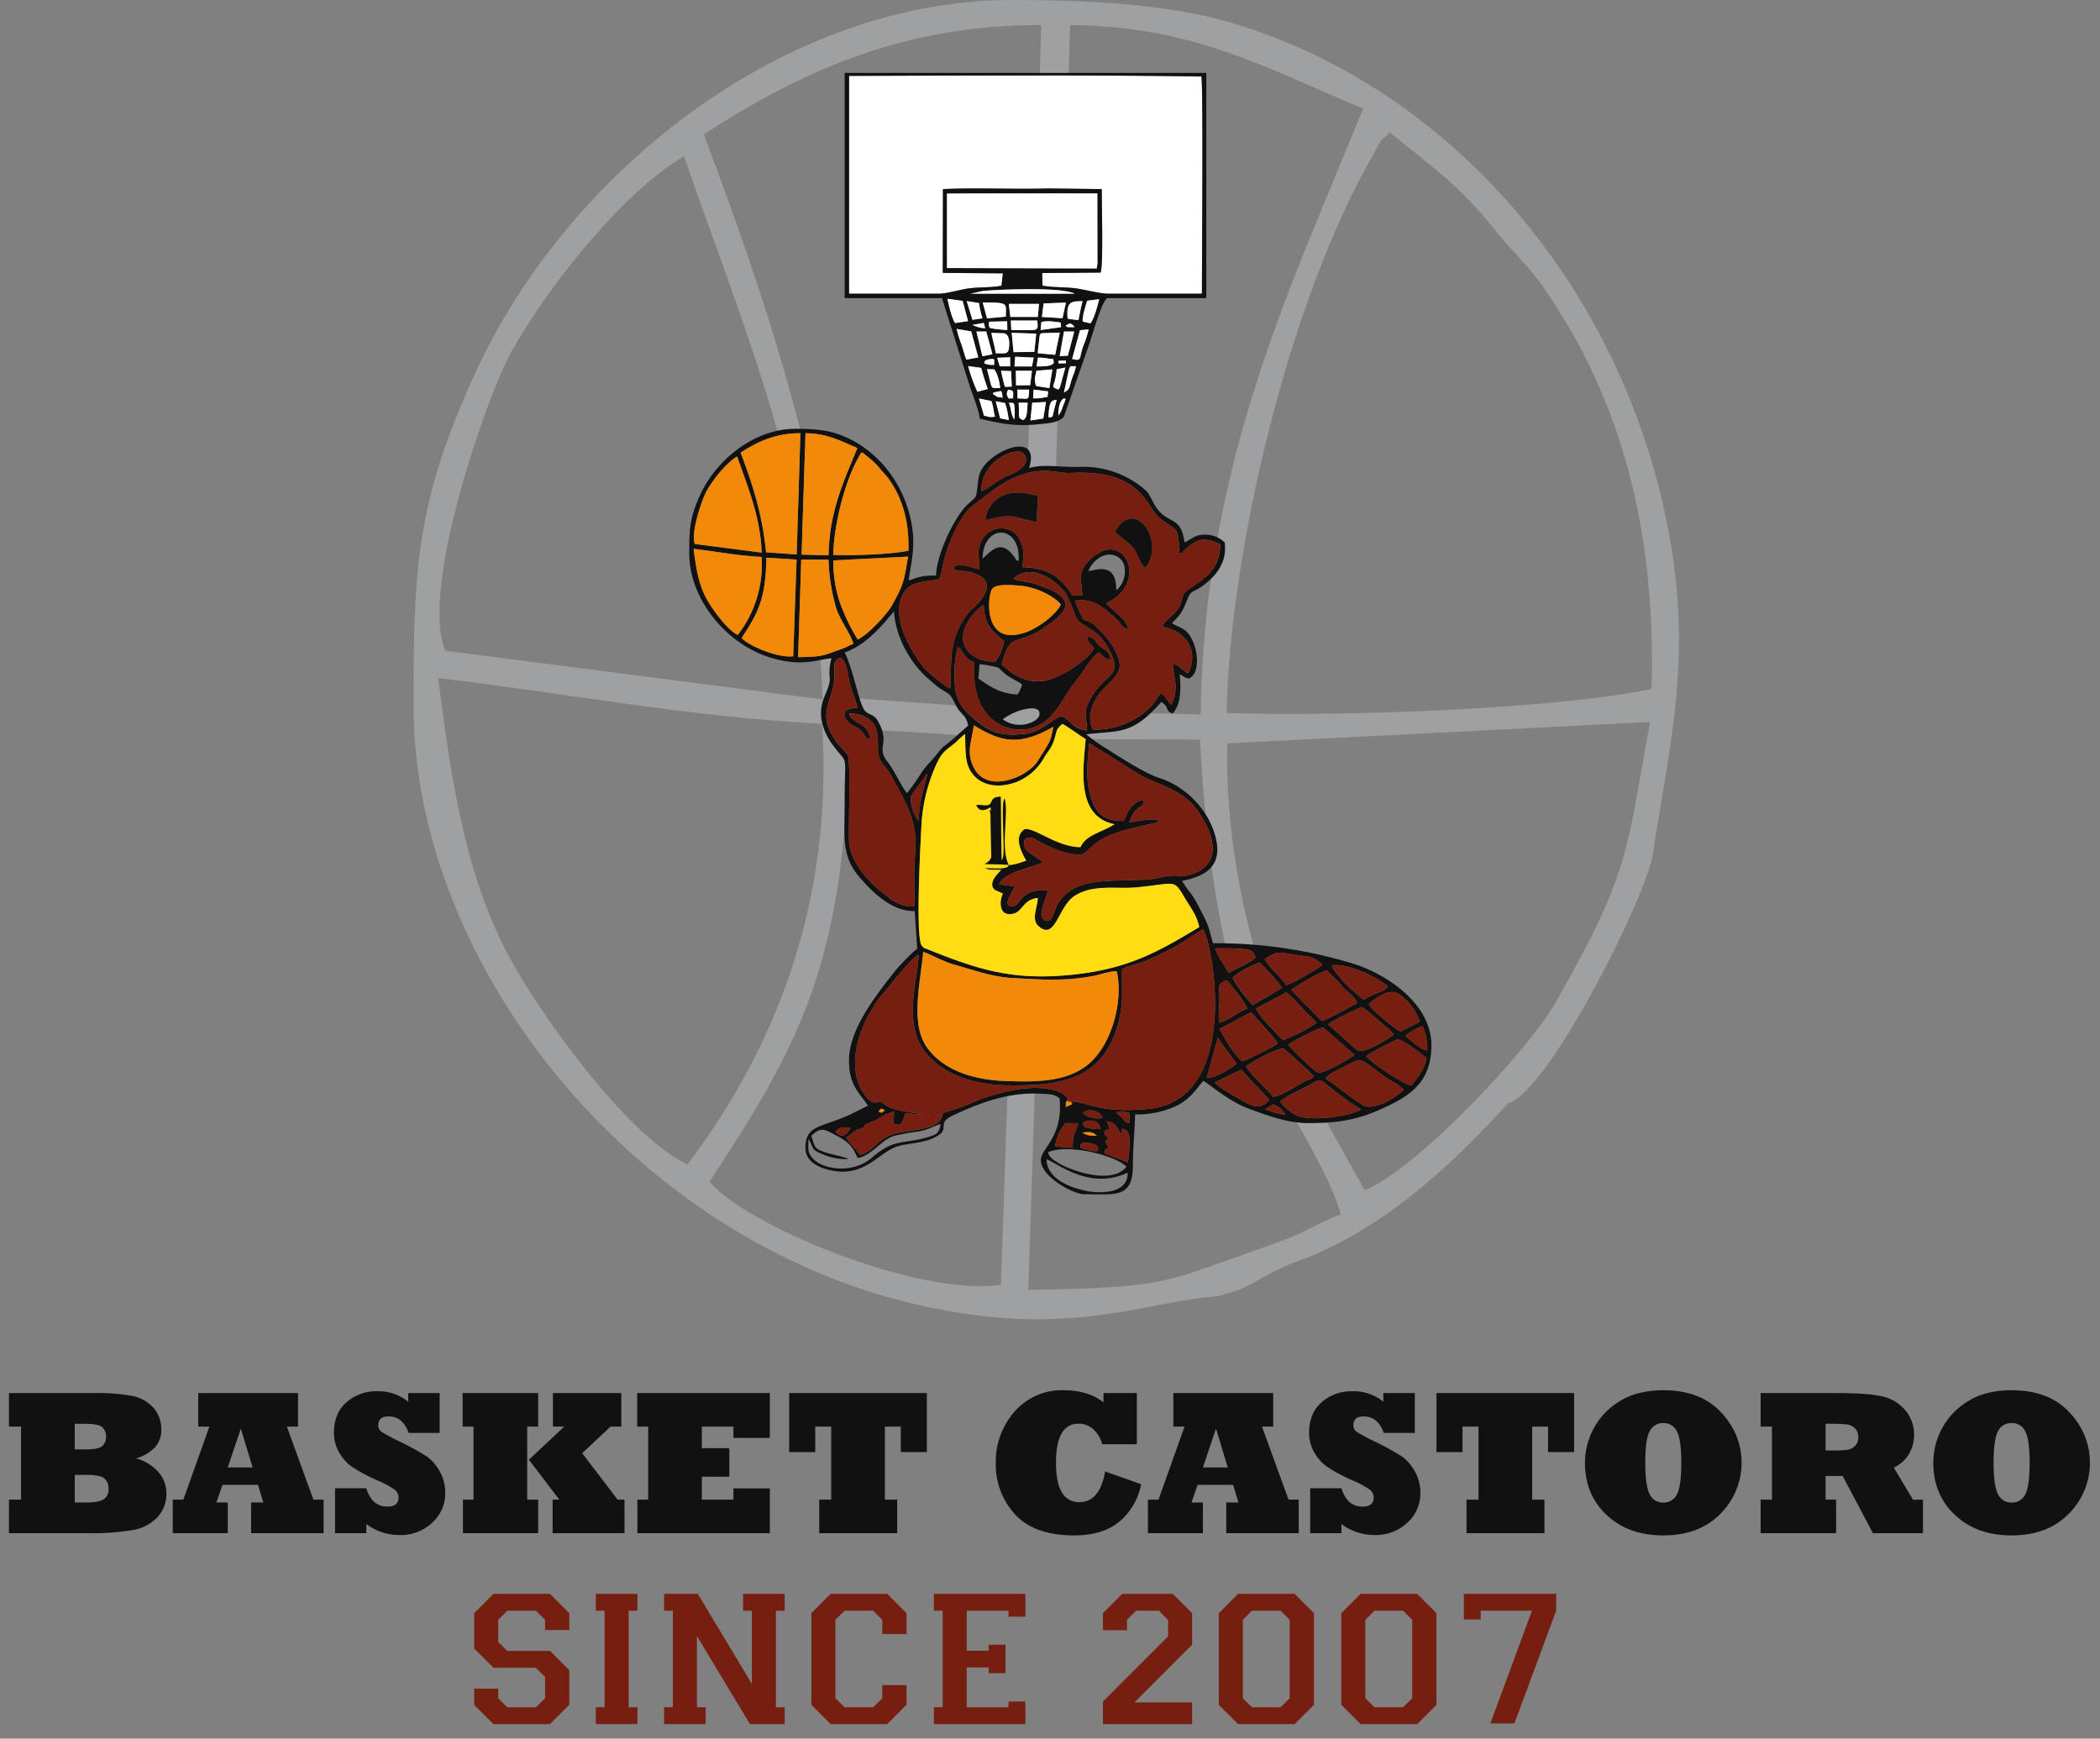 <svg id="Livello_1" data-name="Livello 1" xmlns="http://www.w3.org/2000/svg" viewBox="0 0 701.217 580.504">
  <rect x="0" y="0" width="701.217" height="580.504" fill="#808080" stroke="none"/>
  <defs>
    <style>
      .cls-1 {
        fill: #9fa0a1;
      }

      .cls-1, .cls-3, .cls-4, .cls-5, .cls-6, .cls-7 {
        fill-rule: evenodd;
      }

      .cls-2, .cls-6 {
        fill: #761e0f;
      }

      .cls-3 {
        fill: #fff;
      }

      .cls-4, .cls-8 {
        fill: #111;
      }

      .cls-5 {
        fill: #ffdd12;
      }

      .cls-7 {
        fill: #f28908;
      }
    </style>
  </defs>
  <title>castoro</title>
  <g>
    <path class="cls-1" d="M1705.192,1094.457c5.888-38.784,13.889-67.454,4.626-112.472-15.882-77.225-70.7-143.181-144.093-165.585-22.3-6.807-50.528-7.907-74.229-7.926-76.562-.058-148.93,57.914-179.49,124.779-19.751,43.21-20.482,65.128-20.492,110.832-.023,86.2,72.883,177.736,167.358,199.8,51.514,12.038,76.312-.971,101.055-2.591,13.235-3.559,9.437-4.225,24.7-10.938,29.1-10.165,51.867-31.126,72.365-53.523,12.954-3.4,44.746-65.918,48.2-82.378Zm-202.466-39.276,51.395.24c1.521,31.025,5.843,64.4,14.119,90.02,8.017,24.843,27.525,49.347,32.87,68.441-9.343,3.614-11.042,5.924-22.941,10.068-37.651,13.116-33.669,14.316-81.378,15.186l5.937-183.954Zm-112.388,147.772c31.188-47.179,45.85-75.293,46.477-151.33l57.118,3.51-6.309,182.324c-28.447,3.992-85.931-20.34-97.286-34.5Zm-90.576-168.092c43.578,5.176,83.391,12.957,128.173,15.274,3.973,61.89-17.324,110.628-44.94,147.108-18.816-8.8-45.927-45.351-57.83-66.218-15.545-27.237-20.738-58.5-25.4-96.164Zm404.638,14.672c-8.024,43.258-6.293,49.415-31.573,93.676-9.544,16.707-47.254,56.3-63.711,62.627-12.65-22.718-22.365-38.4-32.294-66.3-8.745-24.578-14.319-55.267-13.591-82.876l141.169-7.127Zm-141.408-3.012c1.184-54.53,20.851-137.629,48.842-186.206,3.4-5.9,1.272-3.517,5.665-7.606,15.694,12.776,23.332,17.765,35.267,32.757,6.037,7.58,10.168,10.492,16.312,19.356,25.976,37.48,37.325,81.382,35.83,133.689-33.42,6.9-105.423,9.272-141.916,8.011Zm-260.884-20.777c-8.641-20.207,13.743-84.937,22.051-99.8,12.666-22.666,38.111-54.125,57.68-65.219,18.848,54.624,44.028,112.466,46.26,181.266l-125.992-16.25Zm86.341-172.375c34.581-22.637,68.839-36.652,112.65-36.513l-6.985,228.684-57.661-4.112c-7.337-73.394-25.969-129.379-48-188.06Zm122.32-36.529c42.19.391,66.655,15.069,97.843,27.881L1589.776,890.4c-20.4,50.553-34.565,97.344-35.439,156.626l-50.929-1.314Z" transform="translate(-1153.421 -808.474)"/>
    <g>
      <path class="cls-2" d="M1318.2,1365.3l-6.448-6.447v-11.781l6.448-6.448h18.874l6.448,6.448v5.627h-8.089v-3.4l-3.048-3.048h-9.554l-3.048,3.048v7.386l3.048,2.989h14.243l6.448,6.447v11.548l-6.448,6.447H1318.2l-6.448-6.447v-5.393h8.03v3.224l3.048,2.989h9.554l3.048-2.989v-7.151l-3.048-3.048Z" transform="translate(-1153.421 -808.474)"/>
      <path class="cls-2" d="M1352.372,1384.112v-5.627h2.931v-32.238h-2.931v-5.627h13.892v5.627h-2.931v32.238h2.931v5.627Z" transform="translate(-1153.421 -808.474)"/>
      <path class="cls-2" d="M1401.548,1346.247v-5.627h13.892v5.627h-2.931v32.238h2.931v5.627h-11.605l-17.7-29.425v23.8h2.931v5.627h-13.892v-5.627h2.931v-32.238h-2.931v-5.627h11.254l18.053,30.069v-24.442Z" transform="translate(-1153.421 -808.474)"/>
      <path class="cls-2" d="M1448.029,1354.043v-4.748l-3.049-3.048h-9.554l-3.048,3.048v26.2l3.048,2.989h9.554l3.049-2.989v-4.4h8.088v6.565l-6.447,6.447H1430.8l-6.447-6.447v-30.6l6.447-6.448h18.874l6.447,6.448v6.975Z" transform="translate(-1153.421 -808.474)"/>
      <path class="cls-2" d="M1495.8,1384.112h-30.538v-5.627h2.931v-32.238h-2.931v-5.627H1495.8v7.62h-5.627v-1.993h-13.95v13.364h7.327v-1.993h5.627v9.5h-5.627v-1.935h-7.327v13.306h13.95v-1.935h5.627Z" transform="translate(-1153.421 -808.474)"/>
      <path class="cls-2" d="M1551.482,1376.844v7.269h-29.776v-7.562l21.746-21.746v-5.51l-3.048-3.048h-7.62l-3.048,3.048v3.459h-8.03v-5.686l6.447-6.448h16.881l6.448,6.448v10.55l-19.226,19.226Z" transform="translate(-1153.421 -808.474)"/>
      <path class="cls-2" d="M1566.839,1340.62h18.874l6.447,6.448v30.6l-6.447,6.447h-18.874l-6.447-6.447v-30.6Zm14.185,5.627h-9.554l-3.048,3.048v26.2l3.048,2.989h9.554l3.049-2.989v-26.2Z" transform="translate(-1153.421 -808.474)"/>
      <path class="cls-2" d="M1607.751,1340.62h18.874l6.447,6.448v30.6l-6.447,6.447h-18.874l-6.447-6.447v-30.6Zm14.185,5.627h-9.554l-3.048,3.048v26.2l3.048,2.989h9.554l3.049-2.989v-26.2Z" transform="translate(-1153.421 -808.474)"/>
      <path class="cls-2" d="M1659.1,1383.878h-8.03l13.892-37.631h-17.115v2.931h-5.627v-8.558h30.831v5.627Z" transform="translate(-1153.421 -808.474)"/>
    </g>
    <path class="cls-3" d="M1436.925,906.54h30.061c2.487,0,6.909-1.35,9.86-1.763,3.225-.451,8.107-.263,10.992-.913l.47-4.121-20.076-.157.057-27.961c10.467-.534,22.987.112,35.065-.237l17.951.225c0,6.009.568,25.615-.4,27.87l-19.479.157.092,4.207c3.468.639,7.919.45,11.359.938,2.47.351,8.051,1.755,10.366,1.755h31.515c0-11.655.465-65.363-.147-72.537-38.13-.538-79.372-.3-117.675-.188Z" transform="translate(-1153.421 -808.474)"/>
    <path class="cls-4" d="M1502.88,1195.557c3.587,1.124,14.214,10.485,27.081,4.441.218,6.693-8.369,7.337-14.653,5.914-5.552-1.257-12.344-4.329-12.428-10.354Zm.5-2.4c.7,1.514-.489.02.8,1.592,2.878,3.519,20.153,10.154,25.389,3.24-3.712-3.733-19.272-7.741-26.186-4.832Zm10.806-2.457c.906-.673.074-.656,1.742-.675,1.592-.018,4.4.519,4.167,2.152-.49.315.561,1.26-3.692.143-3.209-.842-1.941-.57-2.217-1.62Zm.555-4.092c2.805-.286,3.409-.275,4.961,1.045-2.632.059-3.146-.1-4.961-1.045Zm-82.266-.258c1.177-1.667,2.756-1.629,4.853-1.325-.927,2.36-2.808,3.713-4.853,1.325Zm-9.082,2.362c-.123,3.635-.309,4.832,1.807,6.921,3.277,3.235,12.97,4.881,19.38-.662,7.586-6.56,10.421-4.363,18.836-6.881,2.72-.814,3.673-1.328,4.06-4.328-2.93.865-3.768,1.839-7.388,2.477a77.061,77.061,0,0,0-8.191,1.513c-4.245,1.271-7.693,6.813-12.11,7.326-1.627-3.764-3.118-5.411-6.731-7.284-4.216-2.186-5.4-3.355-8.731-.073,1.317,3.824.846,4.194,4.745,5.525,2.415.824,6.031,1.326,7.733,2.2a19.54,19.54,0,0,1-8.456-1.489c-4.5-1.865-2.9-1.853-4.955-5.24Zm99.61-5.885,1.011,2.552c-1.578.665-.488-.266-1.864.97.488,1.451-.033,1.029,1.39,1.94l-1.019,1.284,1,2.111c-1.91,1.3-.591-.486-1.381,1.836l7.922,3.044c.158-2.218,1.561-9.86-.879-10.885-1.746-.734-.771.014-1.485,1.294-1.479-2.11-1.5-3.692-4.694-4.146Zm-8.033.516c1.606-.99,5.437-1.491,5.961,2.163-5.645-.3-5.543-.76-5.961-2.163Zm-3.355,8.35-5.918-.443a16.036,16.036,0,0,1,3.483-7.807l4.208.029c-.962,3.951-1.8,3.075-1.773,8.222Zm3.364-11.685a4.344,4.344,0,0,0,2.581,1.424,7.789,7.789,0,0,0,4.069.336,3.8,3.8,0,0,0-2.79-2.38,4.069,4.069,0,0,0-3.859.62Zm15.509.037.078,3.4c-2.164-.494-.92-.194-2.346-1.581-.737-.718-1.316-1.21-1.981-1.84,1.4-.95,2.251-.422,4.249.022Zm-83.68-.435c.865-1.139.63-1.2,2.068-.492-.936.772-.741,1.116-2.068.492Zm131.713-2.389a6.476,6.476,0,0,1,4.058,3.41c-3.249-.389-3.972-.866-6.738-1.79l2.68-1.62Zm2.349-1.055c.978,1.8,2.957,3.061,4.6,4.209,4.106,2.869,17.895,1.062,22.5-1.459a61.7,61.7,0,0,1-6.464-4.391c-7.333-5.225-6.322-6.486-9.987-4.3-2.738,1.632-8.19,3.993-10.651,5.945Zm-21.788-6.3c2.014,2.193,5.868,4.145,8.736,5.851,3.292,1.959,6.442,3.583,9.494-.032l-7.183-7.623c-.94-1.015-1.222-1.5-2.253-2.515l-8.795,4.319Zm63.14,2.424c-.7.868-9.482,7.748-13.817,5.062-4.521-2.8-10.394-7.682-12.393-8.823,1.359-1.711,4.559-3.054,6.631-4.113,6.01-3.072,4.331-2.822,13.2,3.545,2.356,1.692,4,2.1,6.377,4.33Zm-52.708-7.759c1.267-1.236,10.886-6.457,12.551-5.883.176.061,9.51,8.122,10.029,9.277-1.225,1.176-1.615.846-3.171,1.654-2.7,1.4-7.292,4.655-10.405,5.126-2.5-3.474-6.906-6.505-9-10.174Zm-13.127,3.679,3.715-13.387c1.39,2.581,4.451,6.187,6.237,8.737-1.044,1.127-7.384,5.229-9.952,4.65Zm53.232-7.074c1.766,2.045,12.023,9.24,15.089,9.785,1.78-2.559,4.318-5.081,5.08-9.215-1.422-1.108-8.193-6.5-9.876-6.213-.114.019-9.465,4.638-10.292,5.643Zm-26.025-3.879c.843,1.33,8.537,8.781,9.887,9.29,1.841.694,11.928-5.432,11.991-5.66.041-.149.178-.153.259-.236l-10.54-9.179c-1.655.26-10.347,4.688-11.6,5.785Zm44.819-6.224a17.72,17.72,0,0,1,1.569,8.167c-2.587-.426-5.378-3.51-7.3-4.813,1.076-1.238,4.009-2.713,5.736-3.354Zm-67.785.926c1.65,3.16,5.107,9.176,7.713,10.876,2.019-.789,10.522-4.884,11.684-6.062a45.772,45.772,0,0,0-4.415-5.321c-1.5-1.695-2.677-2.979-4.359-4.855-1.8.438-8.36,4.365-10.623,5.363Zm36.286-1.491c1.037-1.021,9.326-5.106,11.192-5.79,1.268.509,9.867,7.971,10.716,9.185-1.729,1.431-9.609,6.418-12.164,5.338l-9.743-8.733Zm-24.116-5.247,10.091-5.414c1.61.906,5.214,5.247,7.55,7.475l2.382,2.453.233.25a59.059,59.059,0,0,1-11.18,5.773c-2.193-2.25-7.879-7.858-9.076-10.535Zm-12.34,4.679c-.259-2.476.163-5.523.155-8.164-.014-4.41-.976-4.512,2.394-6,.1.079.236.088.277.256s.216.2.27.26.192.193.255.266.169.194.236.276l2.566,3.273a34.783,34.783,0,0,1,3.28,5.127c-3.142,1.041-5.249,3.647-9.435,4.706Zm-98.761-23.626c2.312.772,3.856,1.741,6.352,2.771a33.8,33.8,0,0,0,3.511,1.336c6.29,1.764,13.145,4.241,19.675,4.607,9.8.55,17.579,1.178,27.459-.712,2.157-.413,6.009-1.8,7.639-1.46,1.962,8.814-.819,21.5-7.35,28.9-7.228,8.2-19.119,8.043-29.7,7.685-11.924-.4-21.17-4.1-26.251-11.1-5.788-7.976-2.265-21.638-1.336-32.033Zm148.685,17.406c1.729,2.666,8.516,8.106,10.812,9.19l6.351-3.3a20.324,20.324,0,0,0-2.945-5.424c-4.339-5.041-6.612-6.634-14.218-.462ZM1584.552,1139c1.788,1.674,3.341,3.582,5.084,5.209,1.672,1.561,3.6,3.858,5.344,5.146,1.606-.573,10.828-5.332,11.617-6.16-1.171-2.592-3.41-3.335-5.1-5.537-1.218-1.587-3.658-3.787-5.031-5.2-2.149.462-10.477,5.288-11.912,6.54Zm-19.524-4.048c.9,2.183,4.926,7.437,6.7,9.069l9.761-5.674c-1.48-2.538-5.576-6.584-7.46-8.572-2.673,1.158-7.071,3.1-9.005,5.178Zm33.064-4.147c5.347-1,16.205,4.43,18.762,7.057-1.257,1.57-1.745,1.411-3.992,2.335-5.684,2.335-2.75,3.1-7.129-.461-1.975-1.607-6.968-6.7-7.641-8.931Zm-87.143,45.525.547.78-2.19.975c.09-2.052-.257-1.31.738-2.31-.747-3.03-6.626-3.913-9.577-4.046a40.625,40.625,0,0,0-12.54,1.6c-7.518,1.826-9.458,3.378-15.077,5.319-3.559,1.23-4.155,1-4.745,1.887-.179,4.822-9.554,5.193-14.116,6.03-7.753,1.423-8.075,5.9-13.262,7.537l-3.531-4.142c-.691-.742-.6-.87-1.29-1.625.1-.085.271-.316.321-.22l3.077-2.283c1.2-.627,1.166-.234,2.122-.793,2.314-1.352-1.57-.187,4.019-2.347,1.293-.5-.012.11.93-.495,2.942-1.889,1.835-1.23,5.594-2.68l-.216,4.269c1.539.159,2.039.538,2.872-.5l1.207-3.146,4.361.4,1.206-.153c-13.978-1.554-11.869-3.629-13.851-3.9-1.688-.23-2.469.759-4.109-.963-9.436-9.908-2.177-27.308,4.934-35.423,2.653-3.029,8.456-10.839,11.755-12.95,0,7.8-5.453,22.541,2.137,32.408,5.616,7.3,15.488,11.071,27.5,11.284,19.286.341,32.054-2.668,37.046-20.695,1.849-6.678,1.077-11.143,1.286-18.1,1.611-1.151,5.059-1.633,7.5-2.637,2.911-1.2,4.387-1.932,6.987-3.2a47.207,47.207,0,0,0,6.533-3.678l5.949-3.812c3.4,4.316,12.947,57.079-18.178,59.985-17.347,1.62-21.065-2.81-25.94-2.37ZM1575.7,1128.7c4.37-2.712,4.055-2.431,10.089-1.475,5.232.829,5.621.232,9.216,3.3-1.045,1.2-10.32,6.538-12.157,6.847-1.517-2.634-5.618-5.674-7.148-8.674Zm-16.6-3.563a75.043,75.043,0,0,1,8.289.154c3.348.188,4.39.283,5.263,2.871-1.427,1.615-6.874,3.879-8.976,5.161-1.84-3.332-2.9-4.319-4.576-8.186Zm-42-68.58,17.683,11.063c5.548,2.825,13.749,4.664,18.565,11.509,5.243,7.451,9.125,18.486-3.275,21.6-2,.5-2.976.086-4.375.081-2.937-.011-5.073.947-8.39,1.229-12.65,1.075-25.306-1.507-30.95,8.764-1.136,2.067-1.62,6.544-4.421,4.738-2.119-1.871.718-6.248,1.371-9.829-9.787-.747-8.793,5.492-12.042,5.343-3.512-.16.613-5.241.961-6.646l-5.2-.7c1.749-4.218,10.138-5.066,14.6-7.334-1.613-1.593-3.916-2.57-5.226-3.943-2.278-2.386-.782-5.6,2.7-3.7,3.144,1.711,9.282,4.962,13.976,5.055,2.931.059,2.344-.621,5.806-3.413,5.9-4.759,15.385-5.78,21.614-7.551-1.906-1.674-6.453-.117-10.006.161,2.355-6.755,5.09-4.124,4.712-7.48-4.818,1.064-5.65,5.761-6.637,7.048-7.189.018-9.408-2.986-10.992-8.331-1.765-5.956-1-11.263-.475-17.659Zm-56.985,25.944c-1.2-1.11-3.41-6.5-2.281-8.56l5.214-7.217c-.3,2.719-2.549,7.575-2.932,15.777Zm30.107,14.691c1.368.266,4.138-.827,5.848-1.363-1.3-2.386-4.528-7.895-.521-10.531,3.383-.612,10.813,6.006,18.654,6.016,1.966-4.27,7.031-4.816,11.37-7.664-13.052-2.567-10.4-18.739-9.636-28.418-2.209-1.321-5.515-3.832-7.738-5.049-2.474,1.994-1.718,2.383-2.908,5.705-.958,2.674-1.79,3.1-3.205,5.531a18.364,18.364,0,0,1-9.3,8.176c-5.32,1.967-10.638,1.444-13.869-1.863-3.528-3.611-3.008-7.827-3.275-14.19a37.3,37.3,0,0,0-2.994,2.7c-3.472,3-4.7,2.851-7.183,8.818a56.615,56.615,0,0,0-4.276,17.516c-.345,6.393-2.066,36.9-.159,41.358.8,1.1.738.93,2.322,1.565,15.821,6.344,27.473,10.337,46.852,8.53,19.195-1.79,29.141-7.251,43.671-16.032-.774-3.489-2.225-5.489-3.942-8.268-4.972-8.049-2.639-6.437-16.618-5.025-7.1.717-14.671-1.152-21,2.843-5.611,3.539-6.409,15.15-12.09,10.169-2.614-2.292-.361-6.266-.27-9.427-4.9.531-4.967,4.334-7.962,5.178-4.906,1.383-5.091-3.857-3.688-6.643l-2.667-1.212c-2.82-2.421,1.754-6.186,2.116-6.727-2.16-.1-4.055.265-5.444-.58,2.95-.015,7.882.588,7.915-1.113Zm-11.6-46.542c-.807,5.673-2.634,8.81-.07,14.068,4.353,8.925,18.066,3.36,21.521-2.383l3.175-5.084c1.359-2.368,1.219-3.4,1.907-6.116-10.929,6.243-17.007,5.447-26.533-.485Zm9.656-2.018a19.029,19.029,0,0,1,5.8-2.969c1.853-.577,6.808-1.745,6.438,1.442-.288,2.474-7.2,5.315-12.235,1.527Zm-44.2,6.315c-2.213.09-.742.354-1.891-.9-.607-.662-.513-.932-1.264-1.663-1.215-1.182-2.21-1.226-3.567-2.256-1.918-1.457-4.223-5,2.4-5.348-.7-2.8-1.915-5.409-2.632-8.466-.8-3.4-.877-7.005-3.115-8.232-2.476,1.066-1.98,2.442-1.934,5.511.139,9.1-6.878,12.815,1.119,23.13.69.889,2.981,3.141,3.333,3.913,1.01,2.21.174,24.23.4,28.745.334,6.72,6.492,13.6,11.6,17.459,2.779,2.1,5.162,4.433,10.169,4.289.121-3.66.015-7.426.029-11.1.038-10.089,2.3-14.183-4.622-26.883-1.226-2.25-2.527-4.936-4.005-7.144-1.591-2.376-3.528-3.458-3.518-7.157.01-3.816.13-7.027-1.936-9.226-1.9-2.028-4.395-2.876-7.723-2.973.831,3.509,5.988,2.625,7.157,8.3Zm36.423-24.731c1.249.117,2.836.394,4.226.663,2.5.483,2.06.55,3.494,1.858,2.314,2.112,3.469,2.3,5.571,3.643a3.754,3.754,0,0,1,.861.613,8.882,8.882,0,0,1-1.483,3.367c-6.12-.3-9.456-2.917-13.05-5.348l.382-4.8Zm-45.039-3.889c2.884,5.6,4.792,17.218,6.74,19.442,1.394,1.592,3.024.921,4.533,3.735,4.045,7.543-.961,8.291,3.1,13.375,2.226,2.788,5.109,9.169,6.457,10.378a63.319,63.319,0,0,0,4.606-6.488c1.667-2.588,3.007-3.614,4.808-5.823,3.464-4.248,1.556-2.065,5.4-5.284,1.839-1.542,3.682-3.282,5.576-4.921-.378-2.77-1.851-3.557-3.143-5.278-1.227-1.634-1.874-3.767-2.872-4.87-.953-1.053-3.192-1.923-4.6-3.18-1.506-1.348-2.686-2.262-4.107-3.644-4.493-4.37-9.522-12.47-10.011-21.184l-3.672,4.264c-3.629,3.965-7.659,7.676-12.812,9.476Zm-14.5-31.013,9.1.042a65.431,65.431,0,0,0,2.5,15.937c1.419,4.4,4.873,8.736,5.819,12.117-1.653.64-1.954,1.049-4.061,1.782-6.666,2.322-5.961,2.534-14.407,2.688l1.051-32.567Zm64.933,34.015c-5.637.28-10.766-2.641-10.92-7.891-.143-4.829,5.245-10.266,6.933-11.017.177,6.594,2.874,8.964,6.792,12.025a16.475,16.475,0,0,1-2.8,6.883Zm21.791-19.007c-2.455-3.025-8.733-5.964-14.015-6.334-2.582-.18-7.7-.717-9.03,1.21-1.473,2.136-3.2,19.68,11.443,14.33,4.292-1.568,9.81-5.78,11.6-9.206Zm-15.842-8.643c5.408-5.128,13.209-.19,16.725,3.921,1.311,1.532,2.966,5.956,3.85,8.261,1.894,4.935,7.342,2.889,11.984,12.743,3.779,8.023-2.193,6.666-6.934,15.3-2.711,4.94-1.072,5.469-1.186,10.46-5.005-.747-4.641-2.827-8.081-4.729-2.091-.364-6.443,4.976-12.164,5.773-6.352.884-10.83.063-14.879-2.953-3.065-2.282-7.145-5.664-8.287-9.64-1.191-4.149-.917-12.535.442-16.422,2.378,2.126,1.719,3.764,5.512,5.227-1.7,21.385,13.706,24.8,20.953,21.27,5.292-2.575,7.449-7.022,10.533-11.8,1.54-2.389,3.136-4.171,4.7-6.446,1.526-2.218,3.222-4.916,5.314-6.379,1.565,1.1,1.674,2.125,3.882,2.469-.353-3.04-1.648-2.969-3.366-4.374-1.928-1.577-1.233-2.739-4.451-3.443.533,2.675,1.244,2.38,2.385,3.952-2.445,4.134-9.016,8.264-13.608,10.033-7.053,2.717-12.716-.248-17.245-4.652,3.427-12.878,5.119-4.022,18.45-15.459,6.795-5.829-.036-8.973-7.653-11.485-2.225-.733-5.181-.641-6.876-1.627Zm25.022-2.509c3.436-.663,9.276-2.693,9.289,6.308,2.933-1.867,4.371-8.542.732-10.908-4.411-2.868-9.053,1.556-10.021,4.6Zm-115.8,22.3c5.521-8.353,8.116-13.33,8.228-26.791l10.112.621-1.117,32.279c-5.036.707-15.213-3.6-17.223-6.108Zm-16.036-29.759c.826,6.668,1.745,12.2,4.5,17.025,2.108,3.694,6.907,10.165,10.238,11.723a38.163,38.163,0,0,0,7.956-26.044c-7.928-.41-14.976-1.788-22.692-2.7Zm71.637,2.6c-1.421,7.658-1.115,8.748-5.59,16.584-1.69,2.958-8.366,9.968-11.279,11.088a68.1,68.1,0,0,1-5.717-11.738,42.613,42.613,0,0,1-2.406-14.672l24.993-1.262Zm-25.035-.533c.21-9.653,3.691-24.366,8.647-32.966.6-1.045.225-.623,1-1.347,2.779,2.262,4.131,3.145,6.244,5.8,1.069,1.342,1.8,1.857,2.888,3.427,4.6,6.635,6.608,14.408,6.343,23.668-5.916,1.222-18.664,1.642-25.125,1.418Zm49.905,1.191c.027-11.639,12.744-11.706,12.031.794-1.554-.58-.143.5-1.463-1.327-4.2-5.815-7.091-2.7-10.569.533Zm-96.092-4.868c-1.53-3.578,2.433-15.038,3.9-17.669,2.243-4.012,6.747-9.582,10.212-11.545,3.337,9.67,7.795,19.91,8.19,32.091l-22.305-2.876Zm81.431,11.791c1.068-2.1,1.363-4.957,1.979-7.17,1.6-5.749,5.314-14.464,9.548-17.6,7.076-5.237,14-11.81,24.959-11.387,2.832.109,5.025.79,7.919.637,23.739-1.254,24.925,11.793,29.518,15.223,5.952,4.445,5.984,2.345,6.426,11.592,1.918-.148.7-.113,1.618-.894.323-.274.843-.79,1.28-1.166,3.673-3.159,6.141-3.008,10.713-.972.064,11.745-10.955,13.632-12.248,16.911-.755,1.913-.465,2.451-1.56,4.253-1.992,3.278-3.981,3.443-5.493,6.364,9.509,2.008,11.889,9.462,8.559,15.671-1.948-1.159-2.286-2.458-5.058-3.312.039,2.787.844,4.857.925,7.443a16.2,16.2,0,0,1-.324,3.49l-1.065,2.842c-1.651-1.373-1.314-2.48-3.556-3.852-1.183,1.4-2.036,3.114-3.71,4.808a26.071,26.071,0,0,1-18.921,7.272c-2.463-4.6.46-10.213,2.777-12.759,4.062-4.464,7.229-6.155,5.784-10.783-1.259-4.033-4.105-7.459-7.1-10.424-5.229-5.173-3.067,1.757-7.509-8.995,6.1-1.222,10.616,2.935,14.316,6.549,1.426,1.393,1.512,2.777,3.671,2.781-1.369-2.738-1.25-2.632-3.331-4.581-1.567-1.468-2.678-2.343-4.214-3.955,15.056-6.9,5.544-26.357-6.086-13.864-3.426,3.68-2.129,6.226-1.859,11.235l-3.341.1a21.261,21.261,0,0,0-6.139-6.788c-3.009-1.837-6.183-2.6-10.48-2.716.248-4.187.778-5.9-1.09-9.462-2.622-5-10.55-4.745-12.932,1.391-1.469,3.786-.184,5.407-.411,8.8-2.293-.41-6.2-2.341-8.557-.868.275.994-.413,1.07,2.972,1.382a16.065,16.065,0,0,1,3.305.554c11.2,3.606-.945,12.853-1.075,13.017-7.387,9.359-5.754,17.038-6.373,25.7-1.978-.819-8.031-5.822-9.256-7.486-4.421-6-10.622-16.572-6.4-24.237,2.181-3.962,6.44-3.789,11.823-4.753Zm14.213-29.426c3.325-1.36,5.083-3.66,8.841-5.154,2.523-1,8.441-3.83,5.223-7.466-2.152-2.431-14.266,2.3-14.064,12.62Zm-80.358-12.883c6.122-4.008,12.187-6.489,19.943-6.465l-1.236,40.486-10.208-.728c-1.3-12.994-4.6-22.905-8.5-33.293Zm21.655-6.468-1.3,40.52,9.017.232c.154-10.5,2.661-18.779,6.274-27.729l3.335-8.087c-5.522-2.268-9.853-4.867-17.322-4.936Zm74.665,11.619c4.063-12.888-13.387-5.873-16.4,1.556-.834,2.058-.838,7-1.542,8.168a30.569,30.569,0,0,1-2.749,2.553c-4.736,4.8-10.279,17.117-10.362,23.6-4.889.029-5.2.407-9.194,1.658,1.042-6.866,2.458-11.942.818-19.912-2.812-13.672-12.517-25.349-25.51-29.315-3.947-1.205-8.945-1.4-13.141-1.4-13.554-.01-26.366,10.253-31.777,22.09-3.5,7.651-3.626,11.532-3.628,19.622,0,15.261,12.9,31.466,29.629,35.373,9.12,2.131,13.51-.172,17.891-.459a16.165,16.165,0,0,0-.6,6.515c.338,4.8-5.466,8.49-1.567,17.981a21.518,21.518,0,0,0,2.892,4.842c5.049,6.768,3.65,1.562,3.649,18.671,0,11.6-1.158,17.988,4.976,25.085,4.392,5.082,10.818,11.468,18.425,11.3l.838,12.586c-1.634,1.027-6.541,6.309-7.495,7.536-5.888,7.579-15.338,19.144-15.293,29.813.034,8.021,3.064,10.282,6.348,15.033l-5.856,2.91c-9.8,4.532-15.033,3.43-15.034,11.153,0,4.55,4.167,6.507,8.073,7.433,11.159,2.644,15.88-5.2,21.8-7.614,3.142-1.284,8.3-1.166,12.229-2.813,7.6-3.191.732-4.793,7.211-7.833,9.465-4.442,18.864-7.887,29.785-7.2,2.92.185,4,.085,5.763,1.535,1.215,12.856-6.1,16.671-6.256,20.4-.236,5.651,10.815,11.6,14.506,11.6,10.549,0,16.248,1.417,16.231-9.732-.009-5.52.621-11.635.745-16.929a30.28,30.28,0,0,0,13.991-2.966c4.787-2.411,6.453-5.7,8.8-8.233,1.319.576,8.578,6.983,15.386,9.382,5.229,1.843,12.258,4.713,19.529,4.718,11.408.006,18.027-1.275,28.671-6.709,8.009-4.088,12.612-9.416,12.552-19.479-.159-13.991-15.372-23.735-26.273-27.082a156.5,156.5,0,0,0-46.67-6.773c-1.6-5.688-1.206-5.562-4.382-11.505a37.444,37.444,0,0,0-2.839-4.919,41.848,41.848,0,0,1-3.119-4.389c7.484-1.484,13.478-4.624,11.361-14.015-2.073-9.195-9.787-17.456-18.953-20.356-4.473-1.415-12.779-6.669-16.861-9.315a56.955,56.955,0,0,1-7.524-5.263c11.144-1.368,15.187.448,25.059-10.784,2.926,1.761,1.116,3.064,3.879,3.835a10.9,10.9,0,0,0,2.263-5.5,27.34,27.34,0,0,0-.048-7.6c1.508.675,1.431,1.077,3.119,1.46,3.506-1.656,3-7.765,1.856-11.067-2.034-5.851-4.175-5.4-7.512-7.44,2.494-2.618,3.15-3.045,4.649-6.754,1.992-4.929,1.7-2.883,5.508-5.642,3.934-2.85,8.41-7.4,7.469-14.537a9.22,9.22,0,0,0-6.64-2.614c-3.415-.02-4.361,1.509-6.768,2.553-1.191-8.719-4.946-5.93-8.981-10.976-1.495-1.869-2.5-4.964-3.909-6.3a31.509,31.509,0,0,0-21.549-7.943C1507.1,964.633,1502.1,963.248,1497.055,964.737Z" transform="translate(-1153.421 -808.474)"/>
    <path class="cls-5" d="M1490.228,1097.191l-7.985-.255c1.3-.78,1.645-.969,2.178-2.235l-.242-14.353c-.712-3.182.613.328,0-2.4-1.768,1.145-3.811,1.74-4.726-.705l1.238-.04c5.854,1.03,1.8-2.582,6.878-2.727l.274,21.128c.611-.653.13.349.511-1a4.661,4.661,0,0,0,.177-1.31c.244-4.115-.837-16.312.282-18.234C1490.361,1079.359,1487.322,1091.834,1490.228,1097.191Zm0,0c1.368.266,4.138-.827,5.848-1.363-1.3-2.386-4.528-7.895-.521-10.531,3.383-.612,10.813,6.006,18.654,6.016,1.966-4.27,7.031-4.816,11.37-7.664-13.052-2.567-10.4-18.739-9.636-28.418-2.209-1.321-5.515-3.832-7.738-5.049-2.474,1.994-1.718,2.383-2.908,5.705-.958,2.674-1.79,3.1-3.205,5.531a18.364,18.364,0,0,1-9.3,8.176c-5.32,1.967-10.638,1.444-13.869-1.863-3.528-3.611-3.008-7.827-3.275-14.19a37.3,37.3,0,0,0-2.994,2.7c-3.472,3-4.7,2.851-7.183,8.818a56.615,56.615,0,0,0-4.276,17.516c-.345,6.393-2.066,36.9-.159,41.358.8,1.1.738.93,2.322,1.565,15.821,6.344,27.473,10.337,46.852,8.53,19.195-1.79,29.141-7.251,43.671-16.032-.774-3.489-2.225-5.489-3.942-8.268-4.972-8.049-2.639-6.437-16.618-5.025-7.1.717-14.671-1.152-21,2.843-5.611,3.539-6.409,15.15-12.09,10.169-2.614-2.292-.361-6.266-.27-9.427-4.9.531-4.967,4.334-7.962,5.178-4.906,1.383-5.091-3.857-3.688-6.643l-2.667-1.212c-2.82-2.421,1.754-6.186,2.116-6.727-2.16-.1-4.055.265-5.444-.58C1485.262,1098.289,1490.195,1098.892,1490.228,1097.191Z" transform="translate(-1153.421 -808.474)"/>
    <path class="cls-6" d="M1525.72,986.075c6.547-12.231,17.2,3.536,10.128,11.938-1.879-1.17-2.448-5.023-4.151-6.821-2.167-2.288-3.773-3.081-5.977-5.118Zm-43.251-3.911a9.991,9.991,0,0,1,5.834-8.231c3.506-1.592,7.851-.922,11.734.112l-.5,8.757c-8.077-1.754-7.908-3.1-17.067-.637Zm-15.59,19.73c-5.383.965-9.642.791-11.823,4.753-4.219,7.665,1.982,18.233,6.4,24.237,1.225,1.664,7.278,6.667,9.256,7.486.619-8.666-1.014-16.345,6.373-25.7.13-.164,12.27-9.411,1.075-13.017a16.065,16.065,0,0,0-3.305-.554c-3.384-.312-2.7-.388-2.972-1.382,2.355-1.473,6.264.458,8.557.868.227-3.39-1.058-5.01.411-8.8,2.382-6.136,10.31-6.395,12.932-1.391,1.868,3.565,1.338,5.275,1.09,9.462,4.3.116,7.47.879,10.48,2.716a21.261,21.261,0,0,1,6.139,6.788l3.341-.1c-.269-5.009-1.566-7.555,1.859-11.235,11.63-12.494,21.142,6.959,6.086,13.864,1.536,1.612,2.647,2.487,4.214,3.955,2.081,1.949,1.962,1.843,3.331,4.581-2.159,0-2.245-1.388-3.671-2.781-3.7-3.614-8.221-7.771-14.316-6.549,4.442,10.752,2.28,3.822,7.509,8.995,3,2.965,5.843,6.39,7.1,10.424,1.445,4.628-1.722,6.32-5.784,10.783-2.317,2.545-5.24,8.159-2.777,12.759a26.071,26.071,0,0,0,18.921-7.272c1.673-1.694,2.527-3.412,3.71-4.808,2.241,1.372,1.905,2.479,3.556,3.852l1.065-2.842a16.2,16.2,0,0,0,.324-3.49c-.082-2.586-.887-4.656-.925-7.443,2.773.854,3.111,2.153,5.058,3.312,3.33-6.209.95-13.664-8.559-15.671,1.513-2.92,3.5-3.086,5.493-6.364,1.095-1.8.8-2.34,1.56-4.253,1.293-3.279,12.312-5.166,12.248-16.911-4.572-2.036-7.04-2.187-10.713.972-.437.376-.957.892-1.28,1.166-.917.781.3.746-1.618.894-.442-9.247-.474-7.146-6.426-11.592-4.592-3.43-5.778-16.477-29.518-15.223-2.895.153-5.087-.528-7.919-.637-10.955-.423-17.883,6.15-24.959,11.387-4.234,3.133-7.947,11.848-9.548,17.6C1468.242,996.937,1467.947,999.8,1466.879,1001.894Z" transform="translate(-1153.421 -808.474)"/>
    <path class="cls-6" d="M1460.195,1180.532c.411,1.1-.877.97,3.395.97.848-1.138.98.006,4.517-.97.59-.891,1.185-.657,4.745-1.887,5.618-1.941,7.559-3.493,15.077-5.319a40.625,40.625,0,0,1,12.54-1.6c2.951.133,8.83,1.016,9.577,4.046.326.643-.844.694.905.555,4.876-.44,8.594,3.99,25.94,2.37,31.125-2.907,21.583-55.669,18.178-59.985l-5.949,3.812a47.207,47.207,0,0,1-6.533,3.678c-2.6,1.267-4.075,2-6.987,3.2-2.445,1-5.893,1.487-7.5,2.637-.209,6.957.564,11.423-1.286,18.1-4.992,18.027-17.76,21.036-37.046,20.695-12.012-.213-21.884-3.982-27.5-11.284-7.589-9.867-2.141-24.608-2.137-32.408-3.3,2.112-9.1,9.921-11.755,12.95-7.111,8.115-14.369,25.515-4.934,35.423,1.64,1.722,2.422.733,4.109.963,1.982.27-.127,2.345,13.851,3.9Z" transform="translate(-1153.421 -808.474)"/>
    <path class="cls-7" d="M1461.694,1126.273c-.929,10.395-4.453,24.056,1.336,32.033,5.082,7,14.328,10.7,26.251,11.1,10.58.358,22.47.514,29.7-7.685,6.532-7.409,9.312-20.091,7.35-28.9-1.63-.341-5.481,1.047-7.639,1.46-9.88,1.89-17.658,1.262-27.459.712-6.53-.366-13.384-2.843-19.675-4.607a33.8,33.8,0,0,1-3.511-1.336C1465.55,1128.015,1464.005,1127.045,1461.694,1126.273Z" transform="translate(-1153.421 -808.474)"/>
    <path class="cls-4" d="M1495.113,948.727c-2.044-.759-1.2-.687-1.554-5.808l3,0c-.2,3.518-.195,5.092-1.445,5.8Zm6.672-.508-4.3.624.608-5.916,4.59-.237-.9,5.529Zm-11.517-5.3c1.842.158,1.774-.229,1.95,1.888a18.488,18.488,0,0,1-.143,3.764c-1.318-2.2-.921-3.758-1.807-5.652Zm-9.953-1.4,4.134.841c.8,1.945.678,3.694,1.243,5.227-2.215.32-1.828.015-3.692-.315l-1.685-5.753Zm5.6.916,3.135.6a29.412,29.412,0,0,1,1.216,5.7l-2.88-.587-1.471-5.71Zm17.93,5.439c-.194-.391-.4.583-.272-1.3.333-4.78,1.276-4.28,2.684-4.617-.228,1.073-.481,1.754-.785,3.067-.831,3.589-.424,2.265-1.627,2.853Zm2.974-.653c-.046-1.968.28-4.956,1.875-5.752.323.576,1.225-1.234-.451,2.921a8.137,8.137,0,0,1-1.424,2.831Zm-8.43-5.776.154-2.89,4.831.58-.021.868c-.533,1.338,1.023.613-1.671,1.256a13.391,13.391,0,0,1-3.293.185Zm-5.212.048-.052-2.94,3.927,0c-.065,3.97-.23,2.964-3.875,2.938Zm-3.029-2.942c2.053.489,1.519.467,1.568,2.941-1.635-.118-1.266.463-1.869-.64a2.062,2.062,0,0,1,.3-2.3Zm-2.179.969.257,1.731c-.507-.105-1.472-.183-1.781-.278l-1.507-.969c.761-.543-.959-.179,1.3-.718s1.268.011,1.735.234Zm15.844-1.466-4.342-.679a3,3,0,0,1-.407-1.3c-.231-1.648.185-2.314.422-3.822l5.332-.438-1.005,6.241Zm-16.122-5.807,3.338.117.245,5.209c-2.805-.011-2.126.624-2.756-1.625-.25-.89-.62-2.6-.827-3.7Zm9.729,4.841-4.724.053-.083-4.889,5.392,0-.585,4.833Zm-14.427-5.361,2.424.05c1.1,1.4,1.839,4.434,1.966,6.28-2.791.005-2.437.127-2.993-.9l-1.4-5.427Zm25.7,7.787,1.625-7.6c.768-1.652.014-1.023,2.357-1.191-.282,1.973-1.01,3.074-1.559,4.916-.613,2.059-.482,2.963-2.422,3.874Zm-1.938-.977a2.142,2.142,0,0,0,.624-.822l1.782-6.523-2.885.556c-.537,6.545-2.556,5.465.48,6.789Zm-30.062-7.858a52.023,52.023,0,0,0,3.1,8.6l3.486-.923a72.263,72.263,0,0,1-2.216-7.056l-4.374-.621Zm23.275-2.794a15.288,15.288,0,0,1,3.155.246c3.029.5,1.7-.168,2.171,1.205-.041,1.677-4.672,1.449-5.728,1.458l.4-2.909Zm6.861,1.936,2.542-.052-.033-.909c-4.109-.013-1.9.265-2.509.96Zm-23.7.322c-1.964-.585-.385-.088-1.1-.806a2.084,2.084,0,0,1,1.6-.89c2.309-.425,1.58.276,1.784.405l-.007,1.444a7.59,7.59,0,0,1-2.272-.153Zm9.258-2.578,6.2.3-.577,2.965-5.839-.009.216-3.254Zm-5.146,3.228-.84-2.865,4.339-.18v2.559l.006.481-3.506,0Zm4-11.209,8.183.29-.631,6.09-6.941.089-.61-6.468Zm17.458-.425,3.424,0-2.124,8.07-2.733.174,1.433-8.241Zm-25.951,0,2.066,7.595-3.354.658-2.007-8.247,3.295-.006Zm17.221,7.265,5.788.508,1.54-7.406-4.422.152c-2.385.041-2.195-.075-2.462,2.347-.177,1.592-.41,2.891-.443,4.4Zm-14.065,0c2.692-.009,3.758.362,4.275-1.03.166-.447.943-5.058-1.448-5.633l-4.281-.157c.4,2.252,1.148,4.462,1.453,6.821Zm28.134-7.7-2.619,9.584c3.423.93,2.269-.321,3.68-4.191a34.832,34.832,0,0,0,1.831-5.676l-2.892.282Zm-37.933,9.831,3.989-.757-2.368-8.7-4.867-.81a37.1,37.1,0,0,0,1.565,5.075c.643,1.835,1.055,3.678,1.681,5.19Zm25.058-12.611a12.709,12.709,0,0,1,4.029-.085c2.76.338,2.432-.033,2.517,1.836l-6.819.965.272-2.717Zm8.067,1.267c1.129-.754,1.7-1.261,3.05.484-3.035.009-2.2.167-3.05-.484Zm-12.121,1.5c-1.956.026-4.022-.048-6.011-.047l-.144-3.185,8.79.015c.508,3.105-.04,3.183-2.635,3.217Zm-7.374-2.975.041,2.927c-1.084-.053-3.4-.243-4.391-.42-1.691-.3-1.835-.091-1.725-2.36l6.075-.148Zm-7.816.556.487,1.792a10.348,10.348,0,0,1-4.269-1.145l3.783-.647Zm27.424-6.8-1.131,5.217-6.888-.424.578-4.49,7.441-.3Zm-19.073.449,10.095,0-.406,4.359-9.174-.01-.515-4.346Zm30.176-1.57c-.624,2.6-1.627,6.318-2.875,8.046l-2.575-.557c-.418-1.1,1.048-5.767,1.445-6.995l4.005-.494Zm-38.9,1.089,1.458,5.314,6.274-.584c.014-4.513,1.187-4.732-7.732-4.729Zm-4.879,6.229-4.349.632c-1.124-1.7-2.176-6.185-2.527-8.086l5.066.679,1.81,6.776Zm33.424-.754,3.441.439c.163-1.118,1.135-5.748,1.4-6.349-3.156.077-5.351-.3-5.089,4.85.077,1.52.034.584.247,1.06Zm-33.885-5.95,1.926,6.279,3.374-.532a23.8,23.8,0,0,1-1.157-5.069l-4.143-.678Zm5.362-3.358c5.329-.535,26.343-1.4,30.742.909l-34.848-.005,4.106-.9Zm-11.954-32.517,7.553-.061h6.789l35.88,0,.039,23.316-.232,1.734-50.014-.138-.015-24.847Zm-32.685-39.3-.006,72.724h30.061c2.487,0,6.909-1.35,9.86-1.763,3.225-.451,8.107-.263,10.992-.913l.47-4.121-20.076-.157.057-27.961c10.467-.534,22.987.112,35.065-.237l17.951.225c0,6.009.568,25.615-.4,27.87l-19.479.157.092,4.207c3.468.639,7.919.45,11.359.938,2.47.351,8.051,1.755,10.366,1.755h31.515c0-11.655.465-65.363-.147-72.537-38.13-.538-79.372-.3-117.675-.188Zm119.286-.981H1435.458l0,75.172,32.49,0,9.555,30.2c.841,2.361,2.938,7.76,3.053,10.064,6.607,1.511,11.585,2.707,19.813,1.835,2.62-.278,7.172-.465,8.375-2.758l8.424-24.089c.592-1.6,4.288-14.8,6.067-15.246l32.981,0Z" transform="translate(-1153.421 -808.474)"/>
    <path class="cls-6" d="M1492.234,1104.4c-.348,1.405-4.473,6.486-.961,6.646,3.248.149,2.254-6.091,12.042-5.343-.653,3.581-3.49,7.958-1.371,9.829,2.8,1.807,3.285-2.67,4.421-4.738,5.644-10.271,18.3-7.688,30.95-8.764,3.317-.283,5.453-1.241,8.39-1.229,1.4.005,2.378.421,4.375-.081,12.4-3.11,8.518-14.144,3.275-21.6-4.816-6.846-13.017-8.685-18.565-11.509l-17.683-11.062c-.521,6.4-1.29,11.7.475,17.659,1.583,5.345,3.8,8.349,10.992,8.331.986-1.287,1.819-5.984,6.637-7.048.378,3.356-2.356.725-4.712,7.48,3.553-.278,8.1-1.835,10.006-.161-6.229,1.77-15.714,2.792-21.614,7.551-3.462,2.792-2.876,3.472-5.806,3.413-4.695-.093-10.833-3.344-13.976-5.055-3.484-1.9-4.98,1.314-2.7,3.7,1.31,1.373,3.614,2.349,5.226,3.943-4.459,2.268-12.847,3.116-14.6,7.334Z" transform="translate(-1153.421 -808.474)"/>
    <polygon class="cls-3" points="316.211 89.488 366.225 89.626 366.457 87.891 366.418 64.575 330.538 64.58 323.749 64.58 316.196 64.64 316.211 89.488"/>
    <path class="cls-6" d="M1444.082,1054.947c-2.213.09-.742.354-1.891-.9-.607-.662-.513-.932-1.264-1.663-1.215-1.182-2.21-1.226-3.567-2.256-1.918-1.457-4.223-5,2.4-5.348-.7-2.8-1.915-5.409-2.632-8.466-.8-3.4-.877-7.005-3.115-8.232-2.476,1.066-1.98,2.442-1.934,5.511.139,9.1-6.878,12.815,1.119,23.13.69.889,2.981,3.141,3.333,3.913,1.01,2.21.174,24.23.4,28.745.334,6.72,6.492,13.6,11.6,17.459,2.779,2.1,5.162,4.433,10.169,4.289.121-3.66.015-7.426.029-11.1.038-10.089,2.3-14.183-4.622-26.883-1.226-2.25-2.527-4.936-4.005-7.144-1.591-2.376-3.528-3.458-3.518-7.157.01-3.816.13-7.027-1.936-9.226-1.9-2.028-4.395-2.876-7.723-2.973C1437.756,1050.156,1442.912,1049.271,1444.082,1054.947Z" transform="translate(-1153.421 -808.474)"/>
    <path class="cls-6" d="M1524.406,1026.6c-4.642-9.854-10.09-7.807-11.984-12.743-.884-2.3-2.54-6.729-3.85-8.261-3.516-4.111-11.316-9.049-16.725-3.921,1.695.986,4.651.894,6.876,1.627,7.617,2.513,14.447,5.656,7.653,11.485-13.332,11.438-15.023,2.581-18.45,15.459,4.529,4.4,10.192,7.369,17.245,4.652,4.592-1.769,11.163-5.9,13.608-10.033-1.141-1.572-1.852-1.276-2.385-3.952,3.218.7,2.523,1.866,4.451,3.443,1.717,1.4,3.013,1.335,3.366,4.374-2.209-.344-2.318-1.373-3.882-2.469-2.092,1.463-3.788,4.161-5.314,6.379-1.565,2.275-3.161,4.057-4.7,6.446-3.084,4.781-5.241,9.228-10.533,11.8-7.247,3.527-22.656.116-20.953-21.27-3.794-1.463-3.134-3.1-5.512-5.227-1.359,3.886-1.633,12.273-.442,16.422,1.142,3.976,5.222,7.358,8.287,9.64,4.049,3.015,8.527,3.837,14.879,2.953,5.721-.8,10.073-6.136,12.164-5.773,3.44,1.9,3.076,3.982,8.081,4.729.113-4.991-1.525-5.52,1.186-10.46C1522.213,1033.269,1528.185,1034.627,1524.406,1026.6Z" transform="translate(-1153.421 -808.474)"/>
    <path class="cls-7" d="M1431.635,993.78c6.461.223,19.208-.2,25.125-1.418.265-9.261-1.745-17.033-6.343-23.668-1.088-1.57-1.819-2.085-2.888-3.427-2.113-2.654-3.465-3.537-6.244-5.8-.778.724-.4.3-1,1.347C1435.327,969.415,1431.845,984.127,1431.635,993.78Z" transform="translate(-1153.421 -808.474)"/>
    <path class="cls-7" d="M1400.734,959.585c3.9,10.388,7.2,20.3,8.5,33.293l10.208.728,1.236-40.486C1412.922,953.1,1406.857,955.577,1400.734,959.585Z" transform="translate(-1153.421 -808.474)"/>
    <path class="cls-7" d="M1421.086,993.638l9.017.232c.154-10.5,2.661-18.779,6.274-27.729l3.335-8.087c-5.522-2.268-9.853-4.867-17.322-4.936Z" transform="translate(-1153.421 -808.474)"/>
    <path class="cls-7" d="M1385.448,990.1l22.305,2.876c-.4-12.18-4.853-22.421-8.19-32.091-3.465,1.964-7.969,7.533-10.212,11.545C1387.881,975.065,1383.919,986.524,1385.448,990.1Z" transform="translate(-1153.421 -808.474)"/>
    <path class="cls-7" d="M1431.678,995.575a42.613,42.613,0,0,0,2.406,14.672,68.1,68.1,0,0,0,5.717,11.738c2.914-1.12,9.59-8.13,11.279-11.088,4.475-7.835,4.169-8.925,5.59-16.584Z" transform="translate(-1153.421 -808.474)"/>
    <path class="cls-7" d="M1399.768,1020.464a38.163,38.163,0,0,0,7.956-26.044c-7.928-.41-14.976-1.788-22.692-2.7.826,6.668,1.745,12.2,4.5,17.025C1391.638,1012.435,1396.437,1018.906,1399.768,1020.464Z" transform="translate(-1153.421 -808.474)"/>
    <path class="cls-7" d="M1419.915,1027.881c8.446-.154,7.742-.367,14.407-2.688,2.107-.734,2.408-1.143,4.061-1.782-.946-3.381-4.4-7.719-5.819-12.117a65.431,65.431,0,0,1-2.5-15.937l-9.1-.042Z" transform="translate(-1153.421 -808.474)"/>
    <path class="cls-7" d="M1401.069,1021.475c2.009,2.508,12.187,6.815,17.223,6.108l1.117-32.279-10.112-.621C1409.186,1008.145,1406.59,1013.122,1401.069,1021.475Z" transform="translate(-1153.421 -808.474)"/>
    <path class="cls-7" d="M1478.625,1050.65c-.807,5.673-2.634,8.81-.07,14.068,4.353,8.925,18.066,3.36,21.521-2.383l3.175-5.084c1.359-2.368,1.219-3.4,1.907-6.116C1494.23,1057.377,1488.151,1056.581,1478.625,1050.65Z" transform="translate(-1153.421 -808.474)"/>
    <path class="cls-7" d="M1507.69,1010.322c-2.455-3.025-8.733-5.964-14.015-6.334-2.582-.18-7.7-.717-9.03,1.21-1.473,2.136-3.2,19.68,11.443,14.33C1500.38,1017.959,1505.9,1013.747,1507.69,1010.322Z" transform="translate(-1153.421 -808.474)"/>
    <path class="cls-6" d="M1622.218,1172.29c-2.377-2.233-4.021-2.638-6.377-4.33-8.871-6.368-7.192-6.617-13.2-3.545-2.072,1.059-5.272,2.4-6.631,4.113,2,1.141,7.873,6.022,12.393,8.823C1612.737,1180.038,1621.514,1173.158,1622.218,1172.29Z" transform="translate(-1153.421 -808.474)"/>
    <path class="cls-6" d="M1569.511,1164.531c2.1,3.669,6.5,6.7,9,10.174,3.113-.47,7.707-3.724,10.405-5.126,1.557-.809,1.947-.478,3.171-1.654-.519-1.155-9.853-9.216-10.029-9.277C1580.4,1158.074,1570.778,1163.295,1569.511,1164.531Z" transform="translate(-1153.421 -808.474)"/>
    <path class="cls-6" d="M1580.866,1176.17c.978,1.8,2.957,3.061,4.6,4.209,4.106,2.869,17.895,1.062,22.5-1.459a61.7,61.7,0,0,1-6.464-4.391c-7.333-5.225-6.322-6.486-9.987-4.3C1588.779,1171.857,1583.327,1174.219,1580.866,1176.17Z" transform="translate(-1153.421 -808.474)"/>
    <path class="cls-6" d="M1584.552,1139c1.788,1.674,3.341,3.582,5.084,5.209,1.672,1.561,3.6,3.858,5.344,5.146,1.606-.573,10.828-5.332,11.617-6.16-1.171-2.592-3.41-3.335-5.1-5.537-1.218-1.587-3.658-3.787-5.031-5.2C1594.316,1132.92,1585.987,1137.747,1584.552,1139Z" transform="translate(-1153.421 -808.474)"/>
    <path class="cls-6" d="M1583.591,1157.257c.843,1.33,8.537,8.781,9.887,9.29,1.841.694,11.928-5.432,11.991-5.66.041-.149.178-.153.259-.236l-10.54-9.179C1593.533,1151.732,1584.841,1156.161,1583.591,1157.257Z" transform="translate(-1153.421 -808.474)"/>
    <path class="cls-6" d="M1468.106,1180.532c-3.537.976-3.669-.168-4.517.97-4.272,0-2.984.133-3.395-.97l-4.361-.4-1.207,3.146c-.832,1.041-1.333.662-2.872.5l.216-4.269c-3.759,1.45-2.651.791-5.594,2.68-.942.6.363,0-.93.495-5.589,2.159-1.705.994-4.019,2.347-.956.559-.922.166-2.122.793l-3.077,2.283c-.05-.1-.223.136-.321.22.688.755.6.884,1.29,1.625l3.531,4.142c5.188-1.642,5.51-6.114,13.262-7.537C1458.552,1185.725,1467.928,1185.354,1468.106,1180.532Z" transform="translate(-1153.421 -808.474)"/>
    <path class="cls-6" d="M1606.654,1159.2c2.555,1.08,10.436-3.907,12.164-5.338-.848-1.214-9.448-8.675-10.716-9.185-1.865.684-10.155,4.77-11.192,5.79Z" transform="translate(-1153.421 -808.474)"/>
    <path class="cls-6" d="M1560.625,1151.959c1.65,3.16,5.107,9.176,7.713,10.876,2.019-.789,10.522-4.884,11.684-6.062a45.772,45.772,0,0,0-4.415-5.321c-1.5-1.695-2.677-2.979-4.359-4.855C1569.444,1147.034,1562.888,1150.961,1560.625,1151.959Z" transform="translate(-1153.421 -808.474)"/>
    <path class="cls-6" d="M1609.616,1161.137c1.766,2.045,12.023,9.24,15.089,9.785,1.78-2.559,4.318-5.081,5.08-9.215-1.422-1.108-8.193-6.5-9.876-6.213C1619.793,1155.513,1610.443,1160.132,1609.616,1161.137Z" transform="translate(-1153.421 -808.474)"/>
    <path class="cls-6" d="M1572.795,1145.221c1.2,2.677,6.883,8.285,9.076,10.535a59.059,59.059,0,0,0,11.18-5.773l-.233-.25-2.382-2.453c-2.336-2.227-5.939-6.569-7.55-7.475Z" transform="translate(-1153.421 -808.474)"/>
    <path class="cls-6" d="M1485.9,1029.328a16.475,16.475,0,0,0,2.8-6.883c-3.918-3.061-6.615-5.431-6.792-12.025-1.688.751-7.075,6.188-6.933,11.017C1475.133,1026.687,1480.262,1029.609,1485.9,1029.328Z" transform="translate(-1153.421 -808.474)"/>
    <path class="cls-6" d="M1610.379,1143.679c1.729,2.666,8.516,8.106,10.812,9.19l6.351-3.3a20.324,20.324,0,0,0-2.945-5.424C1620.257,1139.1,1617.985,1137.507,1610.379,1143.679Z" transform="translate(-1153.421 -808.474)"/>
    <path class="cls-6" d="M1565.028,1134.95c.9,2.183,4.926,7.437,6.7,9.069l9.761-5.674c-1.48-2.538-5.576-6.584-7.46-8.572C1571.361,1130.93,1566.962,1132.873,1565.028,1134.95Z" transform="translate(-1153.421 -808.474)"/>
    <path class="cls-4" d="M1482.469,982.164c9.159-2.462,8.989-1.117,17.067.637l.5-8.757c-3.883-1.034-8.228-1.7-11.734-.112A9.991,9.991,0,0,0,1482.469,982.164Z" transform="translate(-1153.421 -808.474)"/>
    <path class="cls-6" d="M1582.85,1137.374c1.837-.309,11.113-5.65,12.157-6.847-3.6-3.07-3.985-2.473-9.216-3.3-6.034-.956-5.719-1.237-10.089,1.475C1577.232,1131.7,1581.333,1134.74,1582.85,1137.374Z" transform="translate(-1153.421 -808.474)"/>
    <path class="cls-6" d="M1559.078,1169.866c2.014,2.193,5.868,4.145,8.736,5.851,3.292,1.959,6.442,3.583,9.494-.032l-7.183-7.623c-.94-1.015-1.222-1.5-2.253-2.515Z" transform="translate(-1153.421 -808.474)"/>
    <path class="cls-4" d="M1525.72,986.075c2.2,2.037,3.809,2.83,5.977,5.118,1.7,1.8,2.272,5.65,4.151,6.821C1542.917,989.611,1532.266,973.844,1525.72,986.075Z" transform="translate(-1153.421 -808.474)"/>
    <path class="cls-6" d="M1598.092,1130.8c.673,2.228,5.666,7.323,7.641,8.931,4.379,3.564,1.445,2.8,7.129.461,2.247-.923,2.735-.765,3.992-2.335C1614.3,1135.233,1603.44,1129.8,1598.092,1130.8Z" transform="translate(-1153.421 -808.474)"/>
    <path class="cls-4" d="M1490.228,1097.191c-2.906-5.357.133-17.832-1.419-22.134-1.119,1.922-.038,14.118-.282,18.234a4.661,4.661,0,0,1-.177,1.31c-.381,1.352.1.35-.511,1l-.274-21.128c-5.083.146-1.024,3.757-6.878,2.727l-1.238.04c.915,2.445,2.959,1.85,4.726.705.617,2.727-.707-.782,0,2.4l.242,14.353c-.533,1.266-.882,1.455-2.178,2.235Z" transform="translate(-1153.421 -808.474)"/>
    <path class="cls-6" d="M1481.092,972.468c3.325-1.36,5.083-3.66,8.841-5.154,2.523-1,8.441-3.83,5.223-7.466C1493,957.417,1480.89,962.15,1481.092,972.468Z" transform="translate(-1153.421 -808.474)"/>
    <path class="cls-6" d="M1560.455,1149.9c4.185-1.06,6.293-3.666,9.435-4.706a34.783,34.783,0,0,0-3.28-5.127l-2.566-3.273c-.066-.081-.173-.2-.236-.276s-.2-.208-.255-.266-.23-.093-.27-.26-.179-.177-.277-.256c-3.371,1.489-2.408,1.591-2.394,6C1560.618,1144.377,1560.2,1147.424,1560.455,1149.9Z" transform="translate(-1153.421 -808.474)"/>
    <path class="cls-6" d="M1523,1182.831l1.011,2.552c-1.578.665-.488-.266-1.864.97.488,1.451-.033,1.029,1.39,1.94l-1.019,1.284,1,2.111c-1.91,1.3-.591-.486-1.381,1.836l7.922,3.044c.158-2.218,1.561-9.86-.879-10.885-1.746-.734-.771.014-1.485,1.294C1526.215,1184.866,1526.2,1183.285,1523,1182.831Z" transform="translate(-1153.421 -808.474)"/>
    <path class="cls-6" d="M1559.106,1125.136c1.672,3.867,2.736,4.854,4.576,8.186,2.1-1.282,7.549-3.546,8.976-5.161-.873-2.588-1.915-2.683-5.263-2.871A75.043,75.043,0,0,0,1559.106,1125.136Z" transform="translate(-1153.421 -808.474)"/>
    <path class="cls-6" d="M1556.384,1168.211c2.568.58,8.908-3.523,9.952-4.65-1.785-2.55-4.847-6.156-6.237-8.737Z" transform="translate(-1153.421 -808.474)"/>
    <polygon class="cls-3" points="338.429 117.578 345.37 117.489 346.001 111.4 337.818 111.11 338.429 117.578"/>
    <path class="cls-3" d="M1499.967,926.422l5.788.508,1.54-7.406-4.422.152c-2.385.041-2.195-.075-2.462,2.347C1500.234,923.616,1500,924.915,1499.967,926.422Z" transform="translate(-1153.421 -808.474)"/>
    <path class="cls-3" d="M1476.1,928.558l3.989-.757-2.368-8.7-4.867-.81a37.1,37.1,0,0,0,1.565,5.075C1475.065,925.2,1475.477,927.047,1476.1,928.558Z" transform="translate(-1153.421 -808.474)"/>
    <path class="cls-6" d="M1511.611,1191.7c-.03-5.147.811-4.271,1.773-8.222l-4.208-.029a16.036,16.036,0,0,0-3.483,7.807Z" transform="translate(-1153.421 -808.474)"/>
    <polygon class="cls-3" points="337.363 105.817 346.536 105.827 346.943 101.468 336.848 101.471 337.363 105.817"/>
    <path class="cls-3" d="M1477.465,906.534l34.848.005c-4.4-2.306-25.413-1.444-30.742-.909Z" transform="translate(-1153.421 -808.474)"/>
    <path class="cls-3" d="M1472.321,916.325l4.349-.632-1.81-6.776-5.066-.679C1470.145,910.14,1471.2,914.625,1472.321,916.325Z" transform="translate(-1153.421 -808.474)"/>
    <polygon class="cls-3" points="348.48 101.324 347.902 105.814 354.79 106.239 355.921 101.022 348.48 101.324"/>
    <path class="cls-3" d="M1483.007,914.778l6.274-.584c.014-4.513,1.187-4.732-7.732-4.729Z" transform="translate(-1153.421 -808.474)"/>
    <path class="cls-3" d="M1485.9,926.424c2.692-.009,3.758.362,4.275-1.03.166-.447.943-5.058-1.448-5.633l-4.281-.157C1484.849,921.855,1485.6,924.066,1485.9,926.424Z" transform="translate(-1153.421 -808.474)"/>
    <path class="cls-6" d="M1628.41,1151.033c-1.727.641-4.66,2.116-5.736,3.354,1.927,1.3,4.718,4.387,7.3,4.813A17.72,17.72,0,0,0,1628.41,1151.033Z" transform="translate(-1153.421 -808.474)"/>
    <path class="cls-6" d="M1460.121,1082.5c.384-8.2,2.635-13.058,2.932-15.777l-5.214,7.217C1456.711,1076,1458.92,1081.39,1460.121,1082.5Z" transform="translate(-1153.421 -808.474)"/>
    <path class="cls-3" d="M1476.69,930.68a52.023,52.023,0,0,0,3.1,8.6l3.486-.923a72.263,72.263,0,0,1-2.216-7.056Z" transform="translate(-1153.421 -808.474)"/>
    <path class="cls-3" d="M1504.815,931.814l-5.332.438c-.236,1.508-.653,2.174-.422,3.822a3,3,0,0,0,.407,1.3l4.342.679Z" transform="translate(-1153.421 -808.474)"/>
    <path class="cls-3" d="M1516.44,908.869c-.4,1.228-1.862,5.9-1.445,6.995l2.575.557c1.247-1.727,2.25-5.45,2.875-8.046Z" transform="translate(-1153.421 -808.474)"/>
    <path class="cls-3" d="M1491.1,918.664c1.988,0,4.055.073,6.011.047,2.6-.034,3.143-.112,2.635-3.217l-8.79-.015Z" transform="translate(-1153.421 -808.474)"/>
    <polygon class="cls-3" points="328.038 118.935 331.391 118.277 329.325 110.683 326.03 110.688 328.038 118.935"/>
    <path class="cls-3" d="M1511.418,928.311c3.423.93,2.269-.321,3.68-4.191a34.832,34.832,0,0,0,1.831-5.676l-2.892.282Z" transform="translate(-1153.421 -808.474)"/>
    <polygon class="cls-3" points="349.262 134.216 344.672 134.453 344.064 140.369 348.365 139.745 349.262 134.216"/>
    <polygon class="cls-3" points="353.843 118.927 356.576 118.753 358.7 110.683 355.276 110.685 353.843 118.927"/>
    <polygon class="cls-3" points="344.581 123.782 339.189 123.779 339.272 128.668 343.996 128.615 344.581 123.782"/>
    <path class="cls-3" d="M1510.093,914.939l3.441.439c.163-1.118,1.135-5.748,1.4-6.349-3.156.077-5.351-.3-5.089,4.85C1509.923,915.4,1509.879,914.463,1510.093,914.939Z" transform="translate(-1153.421 -808.474)"/>
    <path class="cls-3" d="M1485.693,947.589c-.565-1.533-.445-3.282-1.243-5.227l-4.134-.841,1.685,5.753C1483.866,947.6,1483.478,947.909,1485.693,947.589Z" transform="translate(-1153.421 -808.474)"/>
    <path class="cls-3" d="M1478.134,915.268l3.374-.532a23.8,23.8,0,0,1-1.157-5.069l-4.143-.678Z" transform="translate(-1153.421 -808.474)"/>
    <polygon class="cls-3" points="338.751 122.346 344.59 122.354 345.166 119.389 338.967 119.091 338.751 122.346"/>
    <path class="cls-3" d="M1485.414,931.778l-2.424-.05,1.4,5.427c.557,1.03.2.908,2.993.9C1487.253,936.212,1486.515,933.176,1485.414,931.778Z" transform="translate(-1153.421 -808.474)"/>
    <path class="cls-3" d="M1485.912,942.437l1.471,5.71,2.88.587a29.412,29.412,0,0,0-1.216-5.7Z" transform="translate(-1153.421 -808.474)"/>
    <path class="cls-3" d="M1506.752,938.538a2.142,2.142,0,0,0,.624-.822l1.782-6.523-2.885.556C1505.735,938.295,1503.716,937.214,1506.752,938.538Z" transform="translate(-1153.421 -808.474)"/>
    <path class="cls-3" d="M1489.776,918.663l-.041-2.927-6.075.148c-.109,2.269.034,2.058,1.725,2.36C1486.379,918.42,1488.692,918.611,1489.776,918.663Z" transform="translate(-1153.421 -808.474)"/>
    <path class="cls-3" d="M1500.89,918.664l6.819-.965c-.085-1.87.243-1.5-2.517-1.836a12.709,12.709,0,0,0-4.029.085Z" transform="translate(-1153.421 -808.474)"/>
    <path class="cls-3" d="M1491.271,937.574l-.245-5.209-3.338-.117c.207,1.1.577,2.811.827,3.7C1489.145,938.2,1488.466,937.563,1491.271,937.574Z" transform="translate(-1153.421 -808.474)"/>
    <path class="cls-3" d="M1495.113,948.727c1.25-.712,1.247-2.286,1.445-5.8l-3,0C1493.917,948.04,1493.069,947.968,1495.113,948.727Z" transform="translate(-1153.421 -808.474)"/>
    <path class="cls-3" d="M1508.69,939.515c1.941-.911,1.809-1.814,2.422-3.874.549-1.842,1.277-2.942,1.559-4.916-2.343.168-1.588-.461-2.357,1.191Z" transform="translate(-1153.421 -808.474)"/>
    <path class="cls-3" d="M1499.563,930.8c1.056-.009,5.687.219,5.728-1.458-.47-1.373.858-.7-2.171-1.205a15.288,15.288,0,0,0-3.155-.246Z" transform="translate(-1153.421 -808.474)"/>
    <path class="cls-6" d="M1520.927,1185.51c-.525-3.654-4.355-3.153-5.961-2.163C1515.384,1184.75,1515.283,1185.208,1520.927,1185.51Z" transform="translate(-1153.421 -808.474)"/>
    <path class="cls-6" d="M1515.925,1190.029c-1.667.019-.836,0-1.742.675.275,1.05-.992.777,2.217,1.62,4.253,1.117,3.2.171,3.692-.143C1520.327,1190.548,1517.517,1190.011,1515.925,1190.029Z" transform="translate(-1153.421 -808.474)"/>
    <path class="cls-3" d="M1498.386,941.447a13.391,13.391,0,0,0,3.293-.185c2.694-.644,1.138.082,1.671-1.256l.021-.868-4.831-.58Z" transform="translate(-1153.421 -808.474)"/>
    <polygon class="cls-3" points="333.821 122.319 337.327 122.314 337.321 121.833 337.32 119.275 332.981 119.455 333.821 122.319"/>
    <path class="cls-6" d="M1518.835,1179.392a4.069,4.069,0,0,0-3.859.62,4.344,4.344,0,0,0,2.581,1.424,7.789,7.789,0,0,0,4.069.336A3.8,3.8,0,0,0,1518.835,1179.392Z" transform="translate(-1153.421 -808.474)"/>
    <path class="cls-3" d="M1493.174,941.494c3.645.026,3.81,1.032,3.875-2.938l-3.927,0Z" transform="translate(-1153.421 -808.474)"/>
    <path class="cls-6" d="M1575.837,1178.845c2.766.924,3.489,1.4,6.738,1.79a6.476,6.476,0,0,0-4.058-3.41Z" transform="translate(-1153.421 -808.474)"/>
    <path class="cls-6" d="M1530.484,1180.049c-2-.444-2.849-.973-4.249-.022.666.629,1.244,1.122,1.981,1.84,1.426,1.388.182,1.087,2.346,1.581Z" transform="translate(-1153.421 -808.474)"/>
    <path class="cls-3" d="M1503.842,947.876c1.2-.588.8.737,1.627-2.853.3-1.313.556-1.993.785-3.067-1.407.336-2.351-.163-2.684,4.617C1503.439,948.458,1503.648,947.485,1503.842,947.876Z" transform="translate(-1153.421 -808.474)"/>
    <path class="cls-6" d="M1432.472,1186.354c2.046,2.387,3.927,1.034,4.853-1.325C1435.228,1184.725,1433.648,1184.686,1432.472,1186.354Z" transform="translate(-1153.421 -808.474)"/>
    <path class="cls-3" d="M1490.269,942.92c.886,1.894.489,3.457,1.807,5.652a18.488,18.488,0,0,0,.143-3.764C1492.043,942.692,1492.111,943.078,1490.269,942.92Z" transform="translate(-1153.421 -808.474)"/>
    <path class="cls-3" d="M1506.816,947.223a8.137,8.137,0,0,0,1.424-2.831c1.676-4.155.774-2.344.451-2.921C1507.1,942.267,1506.77,945.255,1506.816,947.223Z" transform="translate(-1153.421 -808.474)"/>
    <path class="cls-3" d="M1482.025,929.337c.719.719-.86.222,1.1.806a7.59,7.59,0,0,0,2.272.153l.007-1.444c-.2-.13.525-.83-1.784-.405A2.084,2.084,0,0,0,1482.025,929.337Z" transform="translate(-1153.421 -808.474)"/>
    <path class="cls-3" d="M1489.844,940.853c.6,1.1.234.522,1.869.64-.05-2.474.485-2.453-1.568-2.941A2.062,2.062,0,0,0,1489.844,940.853Z" transform="translate(-1153.421 -808.474)"/>
    <path class="cls-3" d="M1486.442,940.974c.309.1,1.273.173,1.781.278l-.257-1.731c-.467-.223.529-.774-1.735-.234s-.535.175-1.3.718Z" transform="translate(-1153.421 -808.474)"/>
    <path class="cls-3" d="M1478.135,916.939a10.348,10.348,0,0,0,4.269,1.145l-.487-1.792Z" transform="translate(-1153.421 -808.474)"/>
    <path class="cls-7" d="M1514.738,1186.611c1.815.942,2.33,1.1,4.961,1.045C1518.147,1186.336,1517.543,1186.325,1514.738,1186.611Z" transform="translate(-1153.421 -808.474)"/>
    <path class="cls-7" d="M1510.95,1176.328c-1.75.139-.579.088-.905-.555-.995,1-.648.258-.738,2.31l2.19-.975Z" transform="translate(-1153.421 -808.474)"/>
    <path class="cls-3" d="M1509.229,917.214c.85.65.015.493,3.05.484C1510.925,915.953,1510.359,916.46,1509.229,917.214Z" transform="translate(-1153.421 -808.474)"/>
    <path class="cls-3" d="M1506.826,929.822l2.542-.052-.033-.909C1505.226,928.849,1507.438,929.127,1506.826,929.822Z" transform="translate(-1153.421 -808.474)"/>
    <path class="cls-7" d="M1446.8,1179.614c1.327.624,1.132.281,2.068-.492C1447.434,1178.414,1447.669,1178.475,1446.8,1179.614Z" transform="translate(-1153.421 -808.474)"/>
    <g>
      <path class="cls-8" d="M1182.649,1320.366H1156.42v-11.2h4.033v-24.385h-4.033v-11.2h28.329a65.456,65.456,0,0,1,12.9.976,12.617,12.617,0,0,1,7.065,4,10.762,10.762,0,0,1,2.566,7.13,8.392,8.392,0,0,1-2.433,6.323,13.5,13.5,0,0,1-6.065,3.363,15.46,15.46,0,0,1,7.532,4.574,10.729,10.729,0,0,1,2.667,7.1,11.467,11.467,0,0,1-3,8,14.536,14.536,0,0,1-8.232,4.271A81.836,81.836,0,0,1,1182.649,1320.366Zm-4.266-36.526v8.543h3.966q4.032,0,5.3-1.177a4.142,4.142,0,0,0,1.2-3.095,4.485,4.485,0,0,0-1.1-2.96q-1.1-1.311-6.032-1.312Zm0,17.053v9.215h4.033q3.866,0,5.566-1.009a3.824,3.824,0,0,0,1.667-3.565,4.157,4.157,0,0,0-1.5-3.531q-1.5-1.11-5.8-1.109Z" transform="translate(-1153.421 -808.474)"/>
      <path class="cls-8" d="M1229.475,1320.366h-18.364v-11.2h3.533l8.7-24.385h-3.733v-11.2h33.328v11.2h-3.732l8.865,24.385h3.4v11.2h-24.2v-10.259h4.066l-1.766-5.886h-11.865l-2.033,5.886h3.8Zm4.366-34.912-4.366,12.949h8.3Z" transform="translate(-1153.421 -808.474)"/>
      <path class="cls-8" d="M1275.734,1320.366H1265.3v-15h10.432q1.866,6.122,7.032,6.122,3.732,0,3.732-3.027a3.229,3.229,0,0,0-1.3-2.624,30.674,30.674,0,0,0-5.9-3.161,54.817,54.817,0,0,1-8.332-4.474,14.456,14.456,0,0,1-4.266-4.742,12.793,12.793,0,0,1-1.766-6.626q0-6.524,4.2-10.19a14.983,14.983,0,0,1,10.265-3.667,15.689,15.689,0,0,1,10.332,3.5v-2.893h10.5V1286.9h-10.365q-1.9-5.515-6.732-5.516-3.4,0-3.4,2.926a2.453,2.453,0,0,0,.967,2.119,50.685,50.685,0,0,0,6.032,3.263,92.015,92.015,0,0,1,9.132,5.011,12.207,12.207,0,0,1,2.383,2.17,15.891,15.891,0,0,1,2.017,2.876,14.435,14.435,0,0,1,1.833,7.13,13.137,13.137,0,0,1-4.333,9.956,15.2,15.2,0,0,1-10.931,4.137,18.233,18.233,0,0,1-11.1-3.666Z" transform="translate(-1153.421 -808.474)"/>
      <path class="cls-8" d="M1333.125,1320.366H1308v-11.2h3.533v-24.385H1307.9v-11.2h25.229v11.2h-3.667v24.385h3.667Zm28.828,0h-24v-11.2h2.233l-10.165-13.319,11.8-11.065h-3.766v-11.2h22.83v11.2h-3.6l-9.465,8.88,11.832,15.5h2.3Z" transform="translate(-1153.421 -808.474)"/>
      <path class="cls-8" d="M1410.479,1320.366h-44.226v-11.2h3.6v-24.385h-3.666v-11.2h44.293v14.968h-12.165v-3.768h-10.531v7.2h9.165v9.519h-9.165v7.668h10.531V1305.4h12.165Z" transform="translate(-1153.421 -808.474)"/>
      <path class="cls-8" d="M1453,1320.366h-26.029v-11.2h4v-24.385h-5.332v8.51h-8.7v-19.71H1462.9v19.71h-8.7v-8.51h-5.3v24.385h4.1Z" transform="translate(-1153.421 -808.474)"/>
      <path class="cls-8" d="M1522.427,1299.749l12.031,4.271a21.467,21.467,0,0,1-7.032,12.276q-5.566,4.809-15.331,4.81-13.332,0-19.73-7.029a24.323,24.323,0,0,1-6.432-17.087,25.077,25.077,0,0,1,6.3-17.254,20.858,20.858,0,0,1,16.364-7.1q8.165,0,13.3,4.069v-3.128h11.131v17.087H1521.46a10.1,10.1,0,0,0-3.033-5.046,7.293,7.293,0,0,0-4.865-1.815q-7.532,0-7.532,13.083,0,13.118,7.8,13.117Q1520.659,1310.007,1522.427,1299.749Z" transform="translate(-1153.421 -808.474)"/>
      <path class="cls-8" d="M1555.088,1320.366h-18.363v-11.2h3.532l8.7-24.385h-3.733v-11.2h33.328v11.2h-3.732l8.865,24.385h3.4v11.2h-24.2v-10.259h4.066l-1.767-5.886h-11.864l-2.033,5.886h3.8Zm4.366-34.912-4.366,12.949h8.3Z" transform="translate(-1153.421 -808.474)"/>
      <path class="cls-8" d="M1601.347,1320.366h-10.432v-15h10.432q1.866,6.122,7.032,6.122,3.732,0,3.732-3.027a3.231,3.231,0,0,0-1.3-2.624,30.665,30.665,0,0,0-5.9-3.161,54.769,54.769,0,0,1-8.332-4.474,14.452,14.452,0,0,1-4.267-4.742,12.793,12.793,0,0,1-1.767-6.626q0-6.524,4.2-10.19a14.979,14.979,0,0,1,10.265-3.667,15.688,15.688,0,0,1,10.331,3.5v-2.893h10.5V1286.9h-10.365q-1.9-5.515-6.732-5.516-3.4,0-3.4,2.926a2.454,2.454,0,0,0,.967,2.119,50.729,50.729,0,0,0,6.032,3.263,91.956,91.956,0,0,1,9.132,5.011,12.22,12.22,0,0,1,2.383,2.17,15.916,15.916,0,0,1,2.017,2.876,14.435,14.435,0,0,1,1.833,7.13,13.135,13.135,0,0,1-4.333,9.956,15.2,15.2,0,0,1-10.932,4.137,18.234,18.234,0,0,1-11.1-3.666Z" transform="translate(-1153.421 -808.474)"/>
      <path class="cls-8" d="M1669.136,1320.366h-26.029v-11.2h4v-24.385h-5.333v8.51h-8.7v-19.71h45.959v19.71h-8.7v-8.51h-5.3v24.385h4.1Z" transform="translate(-1153.421 -808.474)"/>
      <path class="cls-8" d="M1682.667,1296.856a24.4,24.4,0,0,1,2.833-11.335,23.713,23.713,0,0,1,8.7-9.182,21.541,21.541,0,0,1,4.316-2.086,28.345,28.345,0,0,1,4.815-1.193,34.218,34.218,0,0,1,5.466-.421q12.464,0,19.3,7.366a25.774,25.774,0,0,1,5.133,7.87,24.065,24.065,0,0,1-5.333,26q-7.065,7.232-19.1,7.231-11.631,0-18.863-6.794Q1682.667,1307.551,1682.667,1296.856Zm20.13,0q0,7.8,1.5,10.527a4.745,4.745,0,0,0,4.5,2.758,4.882,4.882,0,0,0,4.532-2.657q1.5-2.691,1.5-10.628,0-7.7-1.466-10.494a4.8,4.8,0,0,0-4.566-2.758,4.856,4.856,0,0,0-4.5,2.657Q1702.8,1288.919,1702.8,1296.856Z" transform="translate(-1153.421 -808.474)"/>
      <path class="cls-8" d="M1766.52,1320.366h-25.2v-11.2h3.767v-24.385h-3.767v-11.2h25.2q3.4,0,6.3.118t4.966.336a37.2,37.2,0,0,1,3.8.589,14.023,14.023,0,0,1,7.9,4.541,12.485,12.485,0,0,1,3.066,8.408,12.1,12.1,0,0,1-1.866,6.592,11.251,11.251,0,0,1-4.9,4.306l6.4,10.7h3.333v11.2h-16.7l-10.1-19.1h-5.7v7.9h3.5Zm-3.5-36.526v8.913h2a38.792,38.792,0,0,0,5.333-.235,4.271,4.271,0,0,0,2.532-1.346,3.882,3.882,0,0,0,1.033-2.858,4,4,0,0,0-1.033-2.893,4.345,4.345,0,0,0-2.633-1.346,43.818,43.818,0,0,0-5.6-.235Z" transform="translate(-1153.421 -808.474)"/>
      <path class="cls-8" d="M1798.98,1296.856a24.4,24.4,0,0,1,2.833-11.335,23.713,23.713,0,0,1,8.7-9.182,21.541,21.541,0,0,1,4.316-2.086,28.345,28.345,0,0,1,4.815-1.193,34.218,34.218,0,0,1,5.466-.421q12.464,0,19.3,7.366a25.774,25.774,0,0,1,5.133,7.87,24.065,24.065,0,0,1-5.333,26q-7.065,7.232-19.1,7.231-11.631,0-18.863-6.794Q1798.98,1307.551,1798.98,1296.856Zm20.13,0q0,7.8,1.5,10.527a4.745,4.745,0,0,0,4.5,2.758,4.882,4.882,0,0,0,4.532-2.657q1.5-2.691,1.5-10.628,0-7.7-1.466-10.494a4.8,4.8,0,0,0-4.566-2.758,4.856,4.856,0,0,0-4.5,2.657Q1819.11,1288.919,1819.11,1296.856Z" transform="translate(-1153.421 -808.474)"/>
    </g>
  </g>
</svg>
